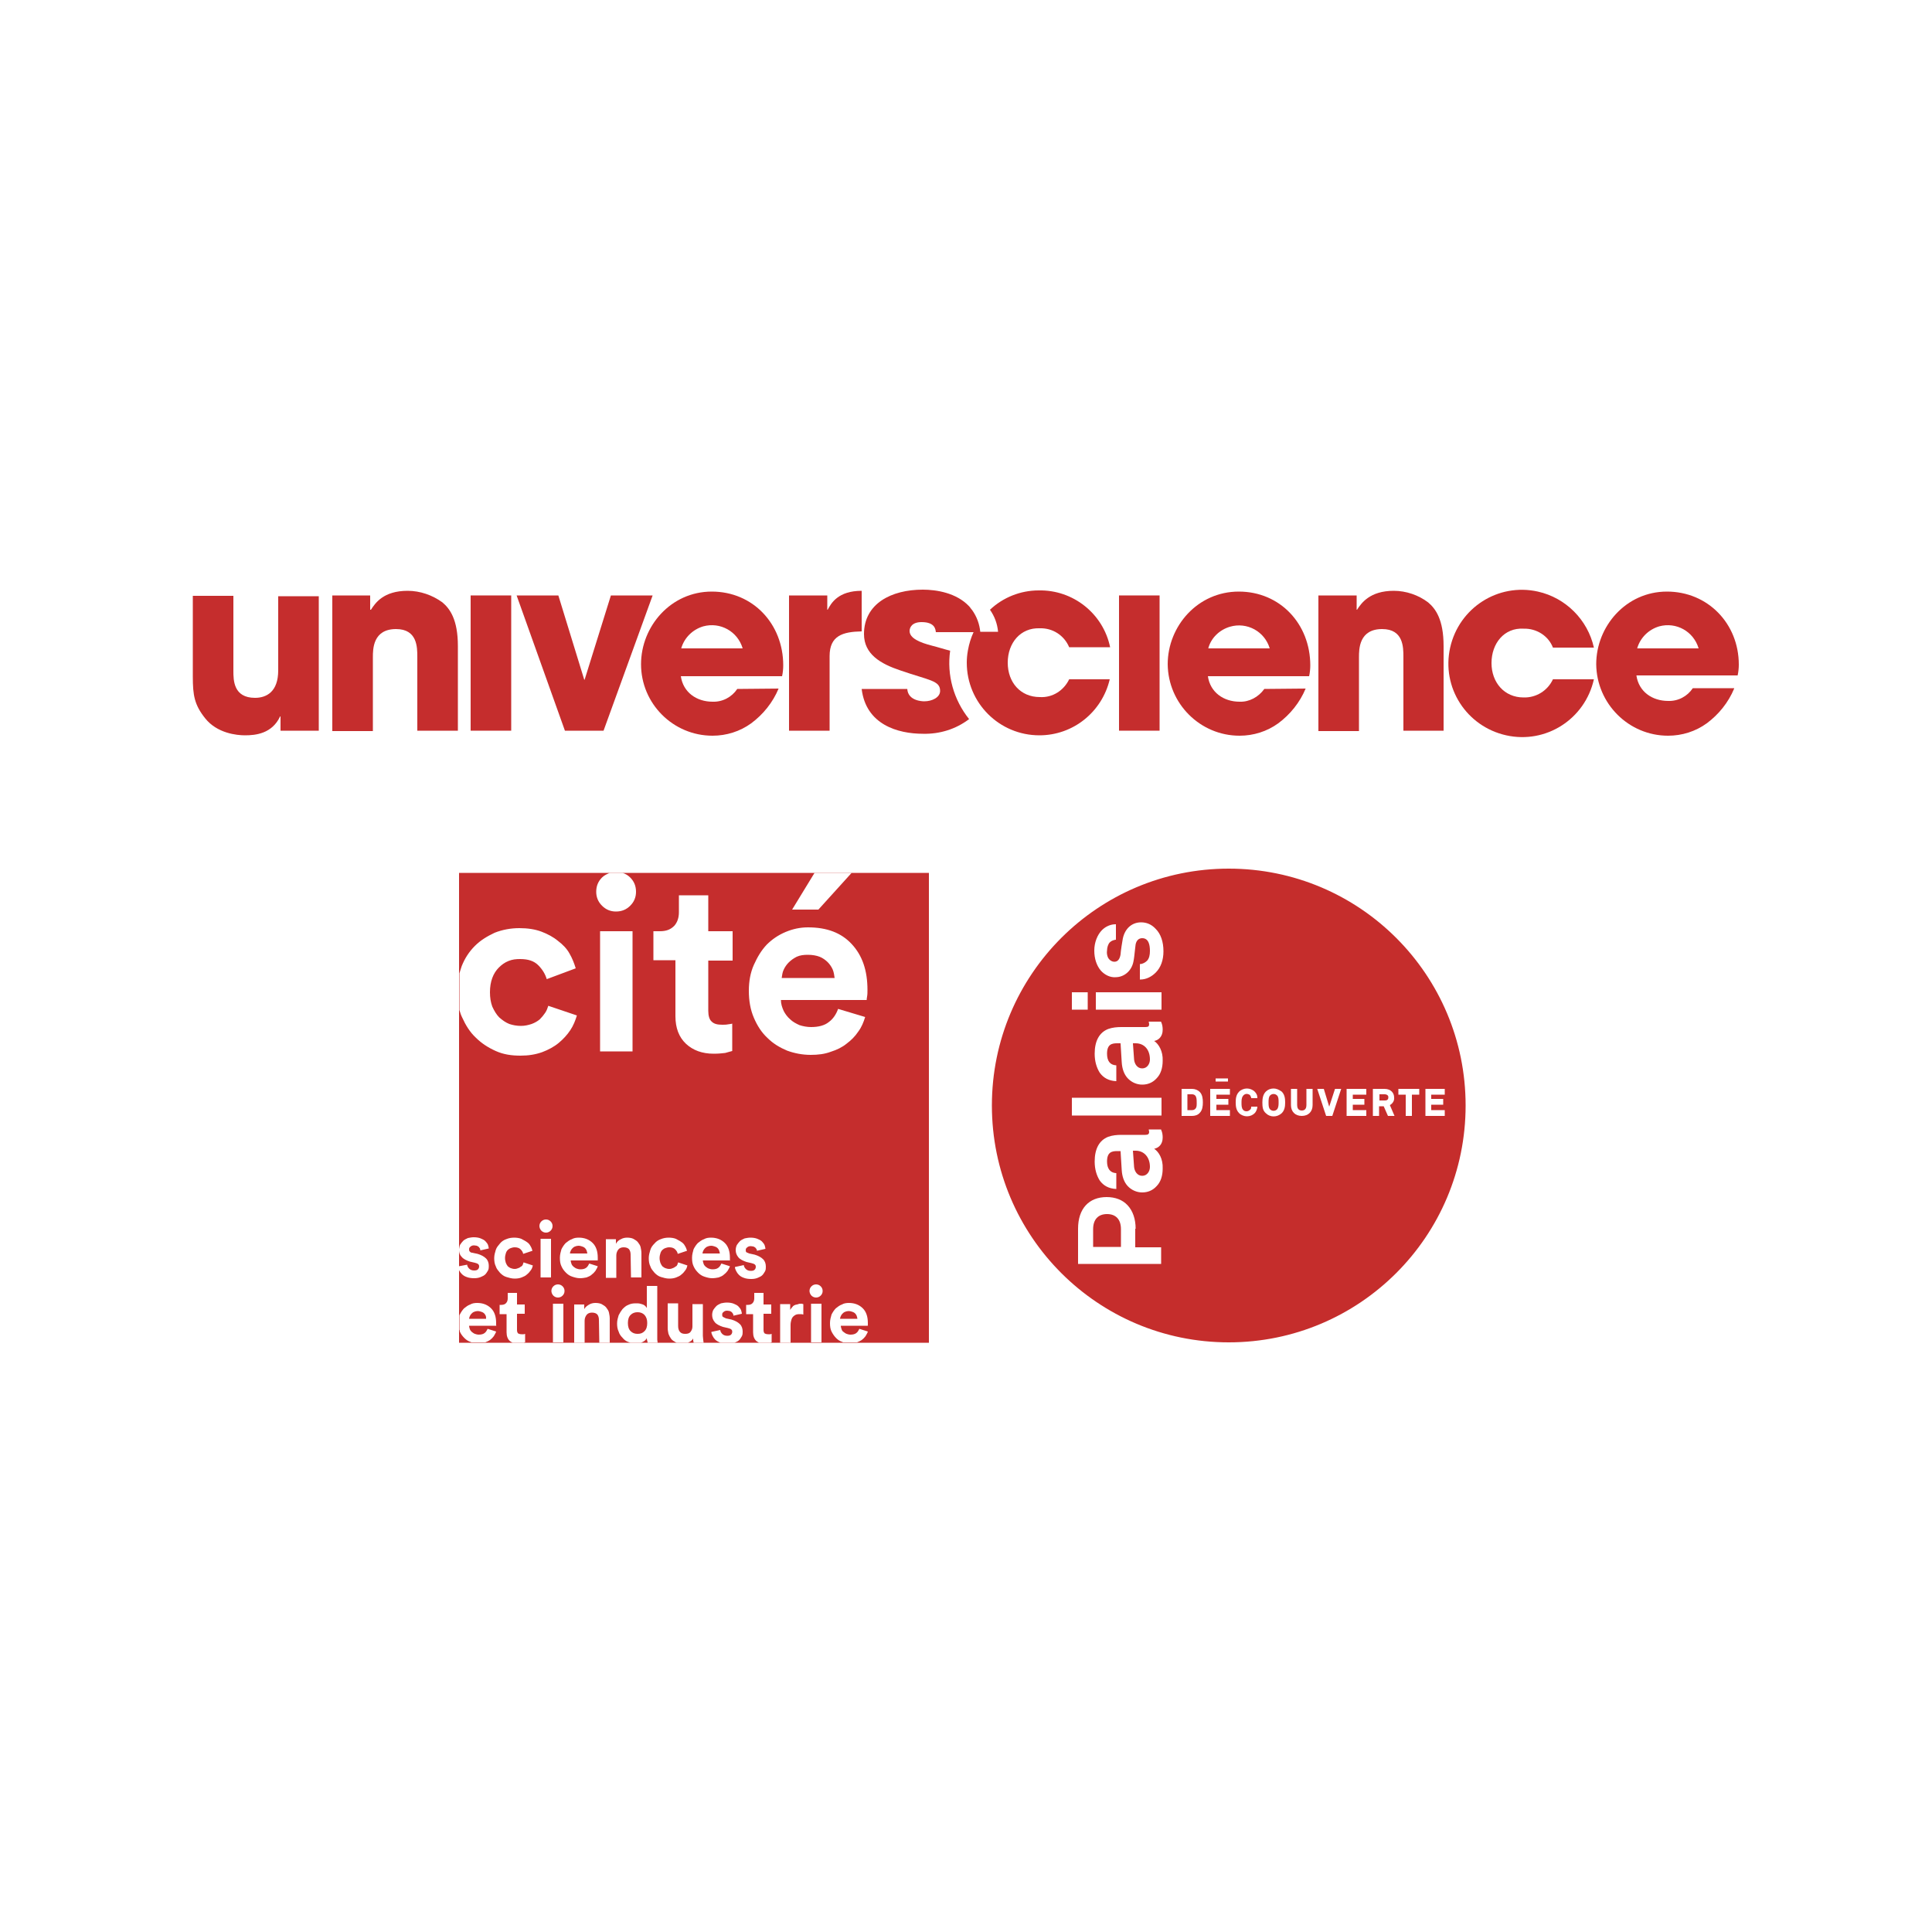 <?xml version="1.0" encoding="utf-8"?>
<!-- Generator: Adobe Illustrator 26.3.1, SVG Export Plug-In . SVG Version: 6.00 Build 0)  -->
<svg version="1.1" xmlns="http://www.w3.org/2000/svg" xmlns:xlink="http://www.w3.org/1999/xlink" x="0px" y="0px"
	 viewBox="0 0 500 500" style="enable-background:new 0 0 500 500;" xml:space="preserve">
<style type="text/css">
	.st0{fill:#FFFFFF;}
	.st1{fill:#C52D2C;stroke:#C52D2C;}
	.st2{fill:#C52D2D;}
	.st3{clip-path:url(#SVGID_00000039120668858877702990000004130299386924502712_);fill:#C52D2D;}
	.st4{clip-path:url(#SVGID_00000160880888486997801440000007527005157991667088_);fill:#FFFFFF;}
</style>
<g id="Calque_2">
	<rect class="st0" width="500" height="500"/>
</g>
<g id="Calque_1">
	<path class="st1" d="M378.8,286.1c0,33.6-27.2,60.8-60.8,60.8s-60.8-27.2-60.8-60.8s27.2-60.8,60.8-60.8S378.8,252.5,378.8,286.1z"
		/>
	<rect x="277.4" y="256.8" class="st0" width="4.1" height="4.5"/>
	<rect x="283.6" y="256.8" class="st0" width="17" height="4.5"/>
	<path class="st0" d="M293.9,318c0-2.5-0.7-4.6-2.1-6.1c-1.3-1.4-3.2-2.1-5.4-2.1c-4.6,0-7.4,3-7.4,8.2v9.1h21.5v-4.3h-6.7V318z
		 M282.9,322.7v-4.6c0-2.5,1.3-3.9,3.6-3.9s3.6,1.4,3.6,3.9v4.6H282.9z"/>
	<path class="st0" d="M298.7,297.3c1.1-0.2,2.2-1.1,2.2-2.9c0-0.7-0.1-1.4-0.4-2l0-0.1h-3.2l0,0.1c0,0.2,0.1,0.3,0.1,0.5
		c0,0.6-0.3,0.8-1,0.8h-6.2c-1.1,0-2.3,0.1-3.4,0.5c-2.3,0.9-3.5,3.1-3.5,6.4c0,2,0.5,3.6,1.3,4.9c1,1.4,2.4,2.1,4.2,2.2h0.1v-4.1
		h-0.1c-1.5-0.1-2.3-1.2-2.3-3c0-2.4,1.2-2.7,2.6-2.7h0.9l0.3,4.9c0.1,1.7,0.6,3.1,1.5,4.1c1,1.1,2.4,1.7,3.8,1.7
		c1.4,0,2.7-0.5,3.7-1.6c1.1-1.1,1.6-2.7,1.6-4.6C301,299.9,299.9,298.1,298.7,297.3z M297.6,302c0,1.1-0.7,2.3-2,2.3
		c-1.3,0-2-1.2-2.1-2.3l-0.3-4.2h0.7C296.1,297.8,297.6,299.5,297.6,302L297.6,302z"/>
	<rect x="277.4" y="284.1" class="st0" width="23.2" height="4.6"/>
	<path class="st0" d="M298.7,269.4c1.1-0.2,2.2-1.1,2.2-2.9c0-0.7-0.1-1.4-0.4-2l0-0.1h-3.2l0,0.1c0,0.2,0.1,0.3,0.1,0.5
		c0,0.6-0.2,0.8-1,0.8h-6.2c-1.1,0-2.3,0.1-3.4,0.5c-2.3,0.9-3.5,3.1-3.5,6.4c0,2,0.5,3.6,1.3,4.9c1,1.4,2.4,2.1,4.2,2.2h0.1v-4.1
		h-0.1c-1.5-0.1-2.3-1.1-2.3-3c0-2.4,1.2-2.7,2.6-2.7h0.9l0.3,4.9c0.1,1.7,0.6,3.1,1.5,4.1c1,1.1,2.4,1.7,3.8,1.7
		c1.4,0,2.7-0.5,3.7-1.6c1.1-1.1,1.6-2.7,1.6-4.6C301,272.1,299.9,270.2,298.7,269.4z M297.6,274.2c0,1.1-0.7,2.3-2,2.3
		c-1.3,0-2-1.2-2.1-2.3l-0.3-4.2h0.7C296.1,270,297.6,271.6,297.6,274.2L297.6,274.2z"/>
	<path class="st0" d="M295.3,238.7c-2.5,0-4.4,1.8-4.8,4.7c-0.2,1.2-0.3,1.8-0.4,2.6c0,0.3-0.1,0.6-0.1,1c-0.2,1.2-0.7,1.9-1.6,1.9
		c-0.7,0-1.4-0.5-1.7-1.2c-0.2-0.5-0.3-1.1-0.2-1.7c0-0.8,0.3-1.7,0.7-2.1c0.4-0.4,0.9-0.6,1.5-0.7h0.1v-4h-0.1
		c-1.2,0-2.5,0.5-3.5,1.5c-1.2,1.2-2,3.2-2,5.3c0,2.1,0.6,3.9,1.7,5.2c1,1.1,2.4,1.8,3.8,1.7c2.2,0,4.1-1.6,4.6-3.9
		c0.2-0.9,0.3-2,0.4-2.9c0.1-0.6,0.1-1.2,0.2-1.7c0.2-1,0.8-1.6,1.7-1.6c1.7,0,2,1.8,2,3.3c0,1.1-0.2,1.9-0.7,2.5
		c-0.5,0.5-1.2,0.9-1.9,0.9H295v4h0.1c1.5,0,2.9-0.7,4-1.8c1.3-1.3,2-3.2,2-5.5c0-2.5-0.7-4.5-2-5.8
		C298,239.2,296.7,238.7,295.3,238.7z"/>
	<path class="st0" d="M308.5,281.8h-2.7v7h2.7c0.7,0,1.5-0.2,2-0.8c0.7-0.7,0.8-1.8,0.8-2.7s-0.1-2-0.8-2.7
		C310,282.1,309.3,281.8,308.5,281.8z M309.3,287c-0.2,0.2-0.5,0.3-0.8,0.3h-1.2v-4.1h1.2c0.3,0,0.6,0.1,0.8,0.3
		c0.4,0.4,0.4,1.2,0.4,1.7S309.8,286.6,309.3,287L309.3,287z"/>
	<polygon class="st0" points="313.2,288.8 318.3,288.8 318.3,287.3 314.8,287.3 314.8,285.9 317.9,285.9 317.9,284.4 314.8,284.4 
		314.8,283.3 318.3,283.3 318.3,281.8 313.2,281.8 	"/>
	<path class="st0" d="M322.6,283.1c0.3,0,0.6,0.1,0.9,0.3c0.1,0.2,0.2,0.4,0.3,0.6l0,0.2h1.6l0-0.2c0-0.6-0.3-1.1-0.7-1.5
		c-0.5-0.5-1.3-0.8-2-0.8c-0.7,0-1.5,0.3-2,0.8c-0.8,0.8-0.9,1.8-0.9,2.8c0,1,0.1,2,0.9,2.8c0.5,0.5,1.3,0.8,2,0.8
		c0.8,0,1.5-0.3,2-0.8c0.4-0.4,0.6-1,0.7-1.5l0-0.2h-1.6l0,0.2c0,0.2-0.1,0.5-0.3,0.6c-0.2,0.2-0.5,0.4-0.9,0.4
		c-0.3,0-0.7-0.1-0.9-0.4c-0.4-0.4-0.4-1.2-0.4-1.8c0-0.6,0-1.3,0.4-1.8C321.9,283.3,322.3,283.1,322.6,283.1z"/>
	<path class="st0" d="M329.6,281.7c-0.8,0-1.5,0.3-2,0.8c-0.7,0.7-0.9,1.7-0.9,2.8c0,1.2,0.1,2.1,0.9,2.8c1.1,1.1,2.9,1.1,4.1,0
		c0.7-0.7,0.9-1.6,0.9-2.8s-0.2-2.1-0.9-2.8C331,282,330.3,281.7,329.6,281.7z M330.5,287.1c-0.5,0.5-1.3,0.5-1.8,0c0,0,0,0,0,0
		c-0.4-0.4-0.4-1.1-0.4-1.8c0-0.6,0-1.4,0.4-1.8c0.5-0.5,1.3-0.5,1.8,0c0,0,0,0,0,0c0.4,0.4,0.4,1.1,0.4,1.8
		C330.9,285.9,330.9,286.6,330.5,287.1z"/>
	<path class="st0" d="M338.1,286c0,0.6-0.2,1.4-1.2,1.4c-1,0-1.2-0.8-1.2-1.4v-4.2h-1.6v4.2c0,1.7,1.1,2.8,2.8,2.8
		c1.7,0,2.8-1.1,2.8-2.8v-4.2h-1.6V286z"/>
	<polygon class="st0" points="344,286.4 342.6,281.8 340.9,281.8 343.2,288.8 344.8,288.8 347.1,281.8 345.5,281.8 	"/>
	<polygon class="st0" points="348.5,288.8 353.6,288.8 353.6,287.3 350.1,287.3 350.1,285.9 353.1,285.9 353.1,284.4 350.1,284.4 
		350.1,283.3 353.6,283.3 353.6,281.8 348.5,281.8 	"/>
	<path class="st0" d="M360.8,284c0-1.1-0.8-2.2-2.5-2.2h-3v7h1.6v-2.5h1.2l1.1,2.5h1.7l-1.2-2.8C360.4,285.6,360.9,284.9,360.8,284z
		 M357,283.2h1.4c0.5,0,0.9,0.3,0.9,0.7c0,0,0,0.1,0,0.1c0,0.7-0.5,0.8-0.9,0.8H357V283.2z"/>
	<polygon class="st0" points="361.9,283.3 363.8,283.3 363.8,288.8 365.4,288.8 365.4,283.3 367.3,283.3 367.3,281.8 361.9,281.8 	
		"/>
	<polygon class="st0" points="373.9,283.3 373.9,281.8 368.9,281.8 368.9,288.8 373.9,288.8 373.9,287.3 370.4,287.3 370.4,285.9 
		373.5,285.9 373.5,284.4 370.4,284.4 370.4,283.3 	"/>
	<rect x="314.6" y="279.1" class="st0" width="3.2" height="0.8"/>
</g>
<g id="Calque_4">
	<g id="Calque_2_00000163072265940663031290000003498235325153172926_">
		<g id="Calque_1-2">
			<path class="st2" d="M82.5,189.1h-9.9v-3.7h-0.1c-2.1,4.5-6.4,4.9-9.1,4.9c-2.1,0-7.2-0.5-10.3-4.4c-2.8-3.5-3.2-6-3.2-10.8
				v-20.9h10.5v19.4c0,2.4,0,7,5.6,7c3,0,6-1.6,6-7.1v-19.2h10.5V189.1z"/>
			<path class="st2" d="M86,154.1h9.8v3.7H96c1.1-1.7,3.2-4.9,9.5-4.9c3.2,0,6.4,1.1,9,3c1.9,1.6,4,4.4,4,11.3v21.9H108V170
				c0-2.5,0-7.2-5.5-7.2c-6,0-6,5.2-6,7.3v19.1H86V154.1z"/>
			<path class="st2" d="M132.3,189.1h-10.5v-35h10.5L132.3,189.1z"/>
			<path class="st2" d="M156.2,189.1h-10l-12.5-35h10.8l6.7,21.8h0.1l6.8-21.8h10.8L156.2,189.1z"/>
			<path class="st2" d="M201.5,178.2c-1.5,3.6-4,6.7-7.1,9c-2.9,2.1-6.4,3.2-10,3.2c-10.2,0-18.5-8.3-18.5-18.5
				c0-9.8,7.7-18.8,18.3-18.8c10.7,0,18.5,8.4,18.5,19.1c0,0.9-0.1,1.9-0.3,2.8h-26.2c0.6,4.2,4.1,6.6,8.2,6.6
				c2.6,0.1,5-1.2,6.4-3.3L201.5,178.2z M192.2,167.8c-1.3-4.4-5.8-6.9-10.2-5.7c-2.7,0.8-4.9,2.9-5.7,5.7H192.2z"/>
			<path class="st2" d="M204.3,154.1h9.8v3.7h0.1c0.9-1.7,2.7-4.9,8.8-4.9v10.5c-4.9,0.1-8.3,1.1-8.3,6.4v19.3h-10.5V154.1z"/>
			<path class="st2" d="M300.1,189.1h-10.5v-35h10.5V189.1z"/>
			<path class="st2" d="M337.9,178.2c-1.5,3.6-4,6.7-7.1,9c-2.9,2.1-6.4,3.2-10,3.2c-10.2,0-18.5-8.3-18.6-18.5
				c0-9.8,7.7-18.8,18.4-18.8s18.5,8.4,18.5,19.1c0,0.9-0.1,1.9-0.3,2.8h-26.2c0.6,4.2,4.1,6.6,8.2,6.6c2.5,0.1,4.9-1.2,6.4-3.3
				L337.9,178.2z M328.6,167.8c-1.3-4.4-5.9-6.9-10.3-5.6c-2.7,0.8-4.9,2.9-5.6,5.6H328.6z"/>
			<path class="st2" d="M341.3,154.1h9.8v3.7h0.1c1.1-1.7,3.3-4.9,9.5-4.9c3.2,0,6.4,1.1,8.9,3c1.9,1.6,4,4.4,4,11.3v21.9h-10.4V170
				c0-2.5,0-7.2-5.5-7.2c-6,0-6,5.2-6,7.3v19.1h-10.5V154.1z"/>
			<path class="st2" d="M412.5,175.8c-2.3,10.3-12.4,16.8-22.7,14.5s-16.8-12.4-14.5-22.7c2.3-10.3,12.4-16.8,22.7-14.5
				c7.2,1.6,12.9,7.3,14.5,14.5h-10.6c-1.2-3.1-4.3-5-7.6-4.9c-5-0.3-8.3,3.8-8.3,8.9c0,5,3.3,8.9,8.3,8.9c3.2,0.1,6.2-1.7,7.6-4.7
				L412.5,175.8z"/>
			<path class="st2" d="M448.8,178.2c-1.5,3.6-4,6.7-7.1,9c-2.9,2.1-6.4,3.2-10,3.2c-10.2,0-18.5-8.3-18.6-18.5
				c0-9.8,7.7-18.8,18.3-18.8S450,161.4,450,172c0,0.9-0.1,1.9-0.3,2.8h-26.2c0.6,4.2,4.1,6.6,8.2,6.6c2.6,0.1,5-1.2,6.4-3.3H448.8z
				 M439.6,167.8c-1.3-4.4-5.8-6.9-10.2-5.7c-2.7,0.8-4.9,2.9-5.7,5.7H439.6z"/>
			<path class="st2" d="M276.7,175.8c-1.4,2.9-4.3,4.8-7.6,4.6c-5,0-8.3-3.8-8.3-8.9s3.3-9.1,8.3-8.9c3.3-0.1,6.3,1.8,7.6,4.9h10.6
				c-1.8-8.7-9.6-14.9-18.5-14.7c-4.7,0-9.2,1.8-12.6,5c1.2,1.7,1.9,3.6,2.1,5.7H252c-0.7,1.5-1.2,3.1-1.5,4.8
				c-0.2,1.1-0.3,2.1-0.3,3.2c0,10.4,8.4,18.8,18.8,18.8c8.7,0,16.2-6,18.2-14.5L276.7,175.8z"/>
			<path class="st2" d="M245.9,168.4c-1.6-0.4-3.1-0.9-4.7-1.3c-3.1-0.8-5.8-1.9-5.8-3.8c0-0.9,0.6-2.3,3.1-2.3
				c3.5,0,3.6,1.9,3.7,2.6h11.5c-0.2-2.1-0.9-4-2.1-5.7c-0.3-0.3-0.5-0.7-0.8-1c-3.3-3.5-8.5-4.3-12-4.3c-8.1,0-15.2,3.6-15.2,11.5
				c0,5.2,4.3,7.7,9.4,9.4c7.5,2.6,10.3,2.6,10.3,5.3c0,1.7-2.1,2.7-4.1,2.7c-0.5,0-4.2-0.1-4.4-3.2H223c1.1,9.2,9.3,11.6,15.9,11.6
				c4.3,0.1,8.5-1.2,11.9-3.8C246.8,181.1,245,174.7,245.9,168.4L245.9,168.4z"/>
		</g>
	</g>
</g>
<g id="Calque_3">
	<g>
		<g>
			<g>
				<defs>
					<rect id="SVGID_1_" x="118.8" y="225.9" width="121.6" height="121.6"/>
				</defs>
				<clipPath id="SVGID_00000031199356117083099640000014138598089120768936_">
					<use xlink:href="#SVGID_1_"  style="overflow:visible;"/>
				</clipPath>
				<polygon style="clip-path:url(#SVGID_00000031199356117083099640000014138598089120768936_);fill:#C52D2D;" points="
					118.8,225.9 118.8,347.5 240.4,347.5 240.4,225.9 				"/>
			</g>
			<g>
				<defs>
					<rect id="SVGID_00000048463896764574597070000009358991060798677154_" x="118.8" y="225.9" width="121.6" height="121.6"/>
				</defs>
				<clipPath id="SVGID_00000017489116391537817120000002944185040671381895_">
					<use xlink:href="#SVGID_00000048463896764574597070000009358991060798677154_"  style="overflow:visible;"/>
				</clipPath>
				<path style="clip-path:url(#SVGID_00000017489116391537817120000002944185040671381895_);fill:#FFFFFF;" d="M224.6,342.9
					c0-0.2,0-0.4,0-0.5c0-1.6-0.4-2.9-1.3-3.8c-0.9-0.9-2.1-1.4-3.6-1.4c-0.7,0-1.3,0.1-1.8,0.4c-0.6,0.2-1.1,0.6-1.6,1
					c-0.4,0.4-0.8,1-1.1,1.6c-0.2,0.7-0.4,1.4-0.4,2.2c0,0.9,0.1,1.6,0.4,2.2s0.7,1.2,1.2,1.7s1,0.8,1.6,1c0.1,0,0.1,0.1,0.2,0.1
					h3.6c0.5-0.2,0.9-0.4,1.2-0.6c0.4-0.3,0.7-0.6,1-1c0.2-0.4,0.5-0.8,0.6-1.2l-2.2-0.7c-0.2,0.4-0.4,0.8-0.8,1.1s-0.9,0.4-1.5,0.4
					c-0.4,0-0.7-0.1-1-0.2c-0.3-0.1-0.5-0.3-0.8-0.5s-0.4-0.4-0.5-0.7c-0.1-0.3-0.2-0.6-0.2-0.9h7.1
					C224.5,343.2,224.6,343,224.6,342.9L224.6,342.9z M221.9,341.3h-4.5c0-0.2,0.1-0.5,0.2-0.7c0.1-0.2,0.2-0.4,0.4-0.6
					c0.2-0.2,0.4-0.4,0.7-0.5c0.2-0.1,0.6-0.2,0.9-0.2c0.4,0,0.7,0.1,1,0.2c0.3,0.1,0.5,0.2,0.7,0.4c0.2,0.2,0.3,0.4,0.4,0.6
					C221.8,340.9,221.9,341.1,221.9,341.3L221.9,341.3z M212.4,335.3c0.3-0.3,0.5-0.7,0.5-1.2c0-0.5-0.2-0.9-0.5-1.2
					c-0.3-0.3-0.7-0.5-1.2-0.5s-0.9,0.2-1.2,0.5c-0.3,0.3-0.5,0.7-0.5,1.2c0,0.4,0.2,0.9,0.5,1.2c0.3,0.3,0.7,0.5,1.2,0.5
					C211.7,335.8,212.1,335.6,212.4,335.3L212.4,335.3z M207.1,340.1c0.2,0,0.5,0,0.8,0.1v-2.7c-0.1,0-0.2,0-0.3-0.1
					c-0.1,0-0.2,0-0.3,0c-0.2,0-0.5,0-0.7,0.1c-0.2,0.1-0.5,0.1-0.8,0.2c-0.2,0.1-0.5,0.2-0.7,0.5c-0.2,0.2-0.4,0.5-0.6,0.8v-1.5
					h-2.6v10h2.7v-4.6c0-0.5,0.1-1,0.2-1.3c0.1-0.4,0.3-0.7,0.5-0.9c0.2-0.2,0.5-0.4,0.8-0.5S206.8,340.1,207.1,340.1L207.1,340.1z
					 M209.9,337.4v10h2.7v-10H209.9L209.9,337.4z M199.4,347.5c0.1-0.1,0.2-0.1,0.3-0.1v-2.2c-0.1,0-0.2,0.1-0.4,0.1
					c-0.2,0-0.3,0-0.5,0c-0.4,0-0.7-0.1-0.9-0.2c-0.2-0.2-0.3-0.5-0.3-0.9v-4.2h2v-2.4h-2v-3h-2.4v1.4c0,0.4-0.1,0.9-0.4,1.2
					c-0.2,0.3-0.7,0.5-1.2,0.5h-0.5v2.4h1.8v4.7c0,1,0.3,1.8,0.9,2.3c0.4,0.3,0.8,0.5,1.3,0.7L199.4,347.5L199.4,347.5z
					 M187.1,340.8c-0.2-0.1-0.2-0.4-0.2-0.6c0-0.3,0.1-0.5,0.4-0.7c0.2-0.2,0.5-0.3,0.9-0.3c0.3,0,0.5,0.1,0.7,0.1
					c0.2,0.1,0.4,0.2,0.5,0.3c0.1,0.1,0.2,0.3,0.3,0.4c0.1,0.2,0.1,0.3,0.1,0.5l2.2-0.5c0-0.2-0.1-0.5-0.2-0.9
					c-0.1-0.3-0.4-0.7-0.7-1c-0.3-0.3-0.7-0.5-1.2-0.7c-0.5-0.2-1.1-0.3-1.8-0.3c-0.5,0-1,0.1-1.5,0.2c-0.4,0.2-0.9,0.4-1.2,0.7
					c-0.3,0.3-0.6,0.7-0.8,1c-0.2,0.4-0.3,0.9-0.3,1.3c0,0.7,0.2,1.3,0.7,1.9c0.4,0.5,1.2,0.9,2.1,1.2l1.3,0.3
					c0.4,0.1,0.7,0.2,0.9,0.4c0.2,0.2,0.2,0.4,0.2,0.6s-0.1,0.5-0.3,0.7c-0.2,0.2-0.5,0.3-1,0.3c-0.6,0-1-0.2-1.3-0.5
					c-0.3-0.3-0.5-0.7-0.5-1l-2.3,0.5c0,0.3,0.1,0.6,0.3,1c0.2,0.4,0.4,0.7,0.7,1c0.3,0.3,0.7,0.5,1.3,0.8h0.1h3.6
					c0.5-0.2,0.9-0.4,1.2-0.7c0.3-0.3,0.5-0.7,0.7-1c0.2-0.4,0.2-0.8,0.2-1.2c0-0.7-0.2-1.4-0.7-1.9c-0.5-0.5-1.2-0.9-2.2-1.2
					l-1.4-0.3C187.4,341,187.3,340.9,187.1,340.8L187.1,340.8z M179.5,347.5h2.6c0-0.2-0.1-0.4-0.1-0.7c0-0.3-0.1-0.7-0.1-1.1v-8.2
					h-2.7v5.8c0,0.6-0.2,1-0.5,1.4c-0.3,0.4-0.8,0.5-1.4,0.5c-0.7,0-1.1-0.2-1.4-0.6c-0.3-0.4-0.4-0.9-0.4-1.5v-5.8h-2.7v6.4
					c0,0.5,0.1,1,0.2,1.5c0.2,0.5,0.4,0.9,0.7,1.3c0.3,0.4,0.7,0.6,1.2,0.9c0.1,0,0.1,0.1,0.2,0.1h2.9c0.1,0,0.1,0,0.2-0.1
					c0.5-0.2,0.9-0.5,1.2-1c0,0.2,0,0.4,0,0.6C179.5,347.2,179.5,347.4,179.5,347.5L179.5,347.5z M167.6,347.5h2.6
					c0-0.2-0.1-0.5-0.1-0.8s0-0.7,0-1v-12.9h-2.7v5.7c-0.1-0.1-0.2-0.3-0.3-0.4s-0.3-0.3-0.5-0.4c-0.2-0.1-0.5-0.2-0.9-0.3
					c-0.3-0.1-0.7-0.1-1.2-0.1c-0.7,0-1.3,0.1-1.9,0.4c-0.6,0.2-1.1,0.7-1.5,1.1c-0.4,0.5-0.7,1-1,1.6c-0.2,0.7-0.4,1.3-0.4,2.1
					c0,0.8,0.1,1.5,0.4,2.1c0.2,0.7,0.6,1.2,1,1.6c0.4,0.5,0.9,0.9,1.5,1.1c0.2,0.1,0.3,0.1,0.5,0.2h2.8c0.1-0.1,0.3-0.1,0.4-0.2
					c0.5-0.2,0.9-0.6,1.1-1c0,0.2,0,0.4,0.1,0.7C167.6,347.2,167.6,347.4,167.6,347.5L167.6,347.5z M167.5,342.4
					c0,0.9-0.2,1.6-0.7,2.1c-0.5,0.5-1,0.7-1.8,0.7c-0.7,0-1.3-0.2-1.8-0.7c-0.5-0.5-0.7-1.2-0.7-2.1s0.2-1.6,0.7-2.1
					c0.5-0.5,1.1-0.7,1.8-0.7s1.3,0.2,1.8,0.7C167.3,340.9,167.5,341.5,167.5,342.4L167.5,342.4z M155.1,347.5h2.7v-6.3
					c0-0.5-0.1-1-0.2-1.5c-0.1-0.5-0.4-0.9-0.7-1.3c-0.3-0.4-0.7-0.6-1.2-0.9c-0.4-0.2-1-0.3-1.6-0.3c-0.5,0-1.1,0.1-1.6,0.4
					s-1,0.6-1.3,1.2v-1.2h-2.6v10h2.7v-5.8c0-0.6,0.2-1.1,0.5-1.5c0.3-0.4,0.8-0.6,1.4-0.6c0.7,0,1.1,0.2,1.4,0.5
					c0.3,0.4,0.4,0.9,0.4,1.4L155.1,347.5L155.1,347.5z M145.6,335.3c0.3-0.3,0.5-0.7,0.5-1.2c0-0.5-0.2-0.9-0.5-1.2
					c-0.3-0.3-0.7-0.5-1.2-0.5s-0.9,0.2-1.2,0.5c-0.3,0.3-0.5,0.7-0.5,1.2c0,0.4,0.2,0.9,0.5,1.2c0.3,0.3,0.7,0.5,1.2,0.5
					C144.9,335.8,145.3,335.6,145.6,335.3L145.6,335.3z M143.1,337.4v10h2.7v-10H143.1L143.1,337.4z M135.6,347.5
					c0.1-0.1,0.2-0.1,0.3-0.1v-2.2c-0.1,0-0.2,0.1-0.4,0.1c-0.2,0-0.3,0-0.5,0c-0.4,0-0.7-0.1-0.9-0.2c-0.2-0.2-0.3-0.5-0.3-0.9
					v-4.2h2v-2.4h-2v-3h-2.4v1.4c0,0.4-0.1,0.9-0.4,1.2c-0.2,0.3-0.7,0.5-1.2,0.5h-0.5v2.4h1.8v4.7c0,1,0.3,1.8,0.9,2.3
					c0.4,0.3,0.8,0.5,1.3,0.7L135.6,347.5L135.6,347.5z M128.4,342.9c0-0.2,0-0.4,0-0.5c0-1.6-0.4-2.9-1.3-3.8
					c-0.9-0.9-2.1-1.4-3.6-1.4c-0.7,0-1.3,0.1-1.8,0.4c-0.6,0.2-1.1,0.6-1.6,1c-0.4,0.4-0.8,1-1.1,1.6c-0.1,0.1-0.1,0.3-0.1,0.4v3.5
					c0.1,0.2,0.1,0.4,0.1,0.5c0.3,0.7,0.7,1.2,1.2,1.7s1,0.8,1.6,1c0.1,0,0.1,0.1,0.2,0.1h3.6c0.5-0.2,0.9-0.4,1.2-0.6
					c0.4-0.3,0.7-0.6,1-1c0.2-0.4,0.5-0.8,0.6-1.2l-2.2-0.7c-0.2,0.4-0.4,0.8-0.8,1.1c-0.4,0.3-0.9,0.4-1.5,0.4
					c-0.4,0-0.7-0.1-1-0.2c-0.3-0.1-0.5-0.3-0.8-0.5c-0.2-0.2-0.4-0.4-0.5-0.7c-0.1-0.3-0.2-0.6-0.2-0.9h7.2
					C128.4,343.2,128.4,343,128.4,342.9L128.4,342.9z M125.8,341.3h-4.4c0-0.2,0.1-0.5,0.2-0.7c0.1-0.2,0.2-0.4,0.4-0.6
					c0.2-0.2,0.4-0.4,0.7-0.5c0.2-0.1,0.6-0.2,0.9-0.2c0.4,0,0.7,0.1,1,0.2c0.3,0.1,0.5,0.2,0.7,0.4c0.2,0.2,0.3,0.4,0.4,0.6
					S125.8,341.1,125.8,341.3L125.8,341.3z"/>
			</g>
		</g>
		<path class="st0" d="M195.9,323.7l2.2-0.5c0-0.2-0.1-0.5-0.2-0.9c-0.1-0.3-0.4-0.7-0.7-1c-0.3-0.3-0.7-0.5-1.2-0.7
			c-0.5-0.2-1.1-0.3-1.8-0.3c-0.5,0-1,0.1-1.5,0.2c-0.4,0.2-0.9,0.4-1.2,0.7c-0.3,0.3-0.6,0.7-0.8,1c-0.2,0.4-0.3,0.9-0.3,1.3
			c0,0.7,0.2,1.3,0.7,1.9c0.4,0.5,1.2,0.9,2.1,1.2l1.3,0.3c0.4,0.1,0.7,0.2,0.9,0.4c0.2,0.2,0.2,0.4,0.2,0.6c0,0.2-0.1,0.5-0.3,0.7
			c-0.2,0.2-0.5,0.3-1,0.3c-0.6,0-1-0.2-1.3-0.5c-0.3-0.3-0.5-0.7-0.5-1l-2.3,0.5c0,0.3,0.1,0.6,0.3,1c0.2,0.4,0.4,0.7,0.7,1
			c0.3,0.3,0.7,0.6,1.3,0.8c0.5,0.2,1.2,0.3,1.9,0.3c0.7,0,1.2-0.1,1.7-0.3c0.5-0.2,0.9-0.4,1.2-0.7c0.3-0.3,0.5-0.7,0.7-1
			c0.2-0.4,0.2-0.8,0.2-1.2c0-0.7-0.2-1.4-0.7-1.9c-0.5-0.5-1.2-0.9-2.2-1.2l-1.4-0.3c-0.2-0.1-0.5-0.2-0.7-0.3
			c-0.2-0.1-0.2-0.4-0.2-0.6c0-0.3,0.1-0.5,0.4-0.7c0.2-0.2,0.5-0.3,0.9-0.3c0.3,0,0.5,0.1,0.7,0.1c0.2,0.1,0.4,0.2,0.5,0.3
			c0.1,0.1,0.2,0.3,0.3,0.4C195.8,323.3,195.9,323.5,195.9,323.7L195.9,323.7z M188.9,326c0-0.2,0-0.4,0-0.5c0-1.6-0.4-2.9-1.3-3.8
			c-0.9-0.9-2.1-1.4-3.6-1.4c-0.7,0-1.3,0.1-1.8,0.4c-0.6,0.2-1.1,0.6-1.6,1c-0.4,0.4-0.8,1-1.1,1.6c-0.2,0.7-0.4,1.4-0.4,2.2
			c0,0.9,0.1,1.6,0.4,2.2c0.3,0.7,0.7,1.2,1.2,1.7s1,0.8,1.6,1s1.3,0.4,2,0.4c0.6,0,1.2-0.1,1.7-0.2c0.5-0.2,1-0.4,1.3-0.7
			c0.4-0.3,0.7-0.6,1-1c0.2-0.4,0.5-0.8,0.6-1.2l-2.2-0.7c-0.2,0.4-0.4,0.8-0.8,1.1c-0.4,0.3-0.9,0.4-1.5,0.4c-0.4,0-0.7-0.1-1-0.2
			c-0.3-0.1-0.5-0.3-0.8-0.5c-0.2-0.2-0.4-0.4-0.5-0.7s-0.2-0.6-0.2-0.9h7.2C188.9,326.3,188.9,326.2,188.9,326L188.9,326z
			 M186.3,324.4h-4.5c0-0.2,0.1-0.5,0.2-0.7c0.1-0.2,0.2-0.4,0.4-0.6c0.2-0.2,0.4-0.4,0.7-0.5c0.2-0.1,0.6-0.2,0.9-0.2
			c0.4,0,0.7,0.1,1,0.2c0.3,0.1,0.5,0.2,0.7,0.4c0.2,0.2,0.3,0.4,0.4,0.6C186.2,324,186.3,324.2,186.3,324.4L186.3,324.4z
			 M170.9,326.8c-0.1-0.4-0.2-0.7-0.2-1.2s0.1-0.9,0.2-1.2c0.1-0.4,0.3-0.7,0.5-0.9c0.2-0.2,0.5-0.4,0.8-0.5c0.3-0.1,0.6-0.2,1-0.2
			c0.7,0,1.2,0.2,1.5,0.5c0.4,0.4,0.6,0.7,0.7,1.2l2.4-0.8c-0.1-0.4-0.3-0.9-0.5-1.2c-0.2-0.4-0.5-0.8-1-1.1
			c-0.4-0.3-0.9-0.5-1.4-0.8c-0.5-0.2-1.2-0.3-1.8-0.3c-0.7,0-1.4,0.1-2.1,0.4c-0.6,0.2-1.2,0.6-1.6,1.1c-0.5,0.5-0.9,1-1.1,1.7
			s-0.4,1.3-0.4,2.1c0,0.8,0.1,1.5,0.4,2.1c0.2,0.7,0.7,1.2,1.1,1.7c0.5,0.5,1,0.9,1.7,1.1c0.7,0.2,1.3,0.4,2.1,0.4
			c0.7,0,1.3-0.1,1.8-0.3c0.5-0.2,1-0.4,1.4-0.8c0.4-0.3,0.7-0.7,1-1.1s0.4-0.8,0.5-1.2l-2.4-0.8c-0.1,0.2-0.1,0.4-0.2,0.6
			c-0.1,0.2-0.2,0.4-0.5,0.5c-0.2,0.2-0.4,0.3-0.7,0.4c-0.2,0.1-0.5,0.2-0.9,0.2c-0.4,0-0.7-0.1-1-0.2c-0.3-0.1-0.5-0.3-0.8-0.5
			C171.2,327.4,171,327.1,170.9,326.8L170.9,326.8z M163.3,330.6h2.7v-6.3c0-0.5-0.1-1-0.2-1.5c-0.1-0.5-0.4-0.9-0.7-1.3
			c-0.3-0.4-0.7-0.6-1.2-0.9c-0.4-0.2-1-0.3-1.6-0.3c-0.5,0-1.1,0.1-1.6,0.4c-0.5,0.2-1,0.6-1.3,1.2v-1.2h-2.6v10h2.7v-5.8
			c0-0.6,0.2-1.1,0.5-1.5c0.3-0.4,0.8-0.6,1.4-0.6c0.7,0,1.1,0.2,1.4,0.5c0.3,0.4,0.4,0.9,0.4,1.4L163.3,330.6L163.3,330.6z
			 M154.7,326c0-0.2,0-0.4,0-0.5c0-1.6-0.4-2.9-1.3-3.8c-0.9-0.9-2.1-1.4-3.6-1.4c-0.7,0-1.3,0.1-1.8,0.4c-0.6,0.2-1.1,0.6-1.6,1
			c-0.4,0.4-0.8,1-1.1,1.6c-0.2,0.7-0.4,1.4-0.4,2.2c0,0.9,0.1,1.6,0.4,2.2c0.3,0.7,0.7,1.2,1.2,1.7c0.5,0.5,1,0.8,1.6,1
			c0.6,0.2,1.3,0.4,2,0.4c0.6,0,1.2-0.1,1.7-0.2c0.5-0.2,1-0.4,1.3-0.7c0.4-0.3,0.7-0.6,1-1c0.2-0.4,0.5-0.8,0.6-1.2l-2.2-0.7
			c-0.2,0.4-0.4,0.8-0.8,1.1c-0.4,0.3-0.9,0.4-1.5,0.4c-0.4,0-0.7-0.1-1-0.2c-0.3-0.1-0.5-0.3-0.8-0.5c-0.2-0.2-0.4-0.4-0.5-0.7
			s-0.2-0.6-0.2-0.9h7.1C154.6,326.3,154.7,326.2,154.7,326L154.7,326z M152,324.4h-4.5c0-0.2,0.1-0.5,0.2-0.7
			c0.1-0.2,0.2-0.4,0.4-0.6c0.2-0.2,0.4-0.4,0.7-0.5c0.2-0.1,0.6-0.2,0.9-0.2c0.4,0,0.7,0.1,1,0.2c0.3,0.1,0.5,0.2,0.7,0.4
			c0.2,0.2,0.3,0.4,0.4,0.6C151.9,324,152,324.2,152,324.4L152,324.4z M142.5,318.5c0.3-0.3,0.5-0.7,0.5-1.2c0-0.5-0.2-0.9-0.5-1.2
			c-0.3-0.3-0.7-0.5-1.2-0.5c-0.5,0-0.9,0.2-1.2,0.5c-0.3,0.3-0.5,0.7-0.5,1.2c0,0.4,0.2,0.9,0.5,1.2c0.3,0.3,0.7,0.5,1.2,0.5
			C141.8,319,142.2,318.8,142.5,318.5L142.5,318.5z M130.9,326.8c-0.1-0.4-0.2-0.7-0.2-1.2s0.1-0.9,0.2-1.2c0.1-0.4,0.3-0.7,0.5-0.9
			c0.2-0.2,0.5-0.4,0.8-0.5s0.6-0.2,1-0.2c0.7,0,1.2,0.2,1.5,0.5c0.4,0.4,0.6,0.7,0.7,1.2l2.4-0.8c-0.1-0.4-0.3-0.9-0.5-1.2
			c-0.2-0.4-0.5-0.8-1-1.1c-0.4-0.3-0.9-0.5-1.4-0.8c-0.5-0.2-1.2-0.3-1.8-0.3c-0.7,0-1.4,0.1-2.1,0.4c-0.6,0.2-1.2,0.6-1.6,1.1
			s-0.9,1-1.1,1.7s-0.4,1.3-0.4,2.1c0,0.8,0.1,1.5,0.4,2.1c0.2,0.7,0.7,1.2,1.1,1.7c0.5,0.5,1,0.9,1.7,1.1c0.7,0.2,1.3,0.4,2.1,0.4
			c0.7,0,1.3-0.1,1.8-0.3c0.5-0.2,1-0.4,1.4-0.8c0.4-0.3,0.7-0.7,1-1.1s0.4-0.8,0.5-1.2l-2.4-0.8c-0.1,0.2-0.1,0.4-0.2,0.6
			c-0.1,0.2-0.2,0.4-0.5,0.5c-0.2,0.2-0.4,0.3-0.7,0.4s-0.5,0.2-0.9,0.2s-0.7-0.1-1-0.2s-0.5-0.3-0.8-0.5
			C131.2,327.4,131,327.1,130.9,326.8L130.9,326.8z M121.6,323.9c-0.2-0.1-0.2-0.4-0.2-0.6c0-0.3,0.1-0.5,0.4-0.7
			c0.2-0.2,0.5-0.3,0.9-0.3c0.3,0,0.5,0.1,0.7,0.1c0.2,0.1,0.4,0.2,0.5,0.3c0.1,0.1,0.2,0.3,0.3,0.4c0.1,0.2,0.1,0.3,0.1,0.5
			l2.2-0.5c0-0.2-0.1-0.5-0.2-0.9c-0.1-0.3-0.4-0.7-0.7-1c-0.3-0.3-0.7-0.5-1.2-0.7c-0.5-0.2-1.1-0.3-1.8-0.3c-0.5,0-1,0.1-1.5,0.2
			c-0.4,0.2-0.9,0.4-1.2,0.7c-0.3,0.3-0.6,0.7-0.8,1s-0.2,0.8-0.3,1.2v0.2c0,0.7,0.2,1.3,0.7,1.8c0.4,0.5,1.2,0.9,2.1,1.2l1.3,0.3
			c0.4,0.1,0.7,0.2,0.9,0.4c0.2,0.2,0.2,0.4,0.2,0.6c0,0.2-0.1,0.5-0.3,0.7c-0.2,0.2-0.5,0.3-1,0.3c-0.6,0-1-0.2-1.3-0.5
			c-0.3-0.3-0.5-0.7-0.5-1l-2.1,0.4v1c0.2,0.4,0.4,0.7,0.7,1c0.3,0.3,0.7,0.6,1.3,0.8c0.5,0.2,1.2,0.3,1.9,0.3
			c0.7,0,1.2-0.1,1.7-0.3c0.5-0.2,0.9-0.4,1.2-0.7c0.3-0.3,0.5-0.7,0.7-1c0.2-0.4,0.2-0.8,0.2-1.2c0-0.7-0.2-1.4-0.7-1.9
			c-0.5-0.5-1.2-0.9-2.2-1.2l-1.4-0.3C122,324.2,121.7,324.1,121.6,323.9L121.6,323.9z M142.6,320.6h-2.7v10h2.7V320.6L142.6,320.6z
			"/>
		<path class="st0" d="M149,250.6c-0.4-1.3-0.9-2.6-1.6-3.8c-0.7-1.3-1.8-2.4-3-3.3c-1.2-1-2.7-1.8-4.3-2.4
			c-1.6-0.6-3.5-0.9-5.7-0.9c-2.2,0-4.4,0.4-6.4,1.2c-1.9,0.9-3.6,1.9-5.1,3.4s-2.6,3.2-3.4,5.2c-0.2,0.6-0.4,1.2-0.6,1.9v9.5
			c0.2,0.7,0.4,1.3,0.7,1.9c0.9,2,2,3.8,3.5,5.2c1.5,1.5,3.2,2.6,5.2,3.5s4.1,1.2,6.4,1.2c2.1,0,3.9-0.3,5.6-0.9
			c1.6-0.6,3.1-1.4,4.3-2.4c1.2-1,2.2-2.1,3-3.3c0.8-1.2,1.3-2.5,1.7-3.8l-7.4-2.5c-0.2,0.6-0.4,1.2-0.8,1.8
			c-0.4,0.6-0.9,1.2-1.4,1.7c-0.6,0.5-1.3,0.9-2.1,1.2c-0.9,0.3-1.8,0.5-2.8,0.5c-1.1,0-2.1-0.2-3-0.5c-1-0.4-1.8-1-2.6-1.7
			c-0.7-0.7-1.3-1.7-1.8-2.8c-0.4-1.1-0.6-2.3-0.6-3.7s0.2-2.6,0.6-3.7c0.4-1.1,1-2,1.7-2.7c0.7-0.7,1.5-1.3,2.5-1.7
			c1-0.4,1.9-0.5,3-0.5c2.1,0,3.6,0.5,4.7,1.6s1.8,2.3,2.2,3.6L149,250.6L149,250.6z M155.8,227.1c-1,1-1.5,2.2-1.5,3.7
			c0,1.4,0.5,2.6,1.5,3.6c1,1,2.2,1.5,3.6,1.5c1.5,0,2.7-0.5,3.7-1.5c1-1,1.5-2.2,1.5-3.6c0-1.5-0.5-2.7-1.5-3.7
			c-0.6-0.6-1.3-1-2-1.2h-3.3C157.1,226.2,156.4,226.5,155.8,227.1L155.8,227.1z M163.7,241h-8.4v31.1h8.4V241L163.7,241z
			 M170.7,241h-1.6v7.5h5.7V263c0,3,0.9,5.4,2.7,7.1c1.8,1.7,4.2,2.6,7.2,2.6c1.2,0,2.2-0.1,3-0.2c0.8-0.2,1.3-0.4,1.8-0.5v-7.1
			c-0.2,0.1-0.5,0.1-1.1,0.2c-0.5,0.1-1,0.1-1.5,0.1c-1.2,0-2.1-0.2-2.7-0.8c-0.6-0.5-0.9-1.5-0.9-2.8v-13h6.3V241h-6.3v-9.3h-7.6
			v4.4c0,1.4-0.4,2.6-1.2,3.5C173.5,240.6,172.4,241,170.7,241L170.7,241z M195.1,249.7c-0.9,2-1.3,4.3-1.3,6.7c0,2.6,0.4,4.9,1.3,7
			c0.9,2.1,2,3.8,3.5,5.2c1.5,1.5,3.2,2.5,5.1,3.3c1.9,0.7,4,1.1,6.1,1.1c1.9,0,3.6-0.2,5.2-0.8c1.6-0.5,3-1.2,4.1-2.1
			c1.2-0.9,2.2-1.9,3-3.1c0.9-1.2,1.4-2.5,1.8-3.8l-7-2.1c-0.5,1.4-1.3,2.6-2.4,3.4c-1.1,0.9-2.7,1.3-4.6,1.3c-1,0-2.1-0.2-3-0.5
			c-0.9-0.4-1.8-0.9-2.4-1.5c-0.7-0.6-1.3-1.4-1.7-2.2c-0.4-0.9-0.7-1.8-0.7-2.8h22.2c0-0.1,0-0.4,0.1-0.9c0.1-0.5,0.1-1.1,0.1-1.7
			c0-5-1.3-8.9-4.1-11.9c-2.7-2.9-6.4-4.3-11.3-4.3c-2,0-3.9,0.4-5.8,1.2c-1.9,0.8-3.5,1.9-4.9,3.3C197,246,196,247.7,195.1,249.7
			L195.1,249.7z M202.3,253.1c0.1-0.7,0.2-1.5,0.5-2.1c0.3-0.7,0.8-1.4,1.3-1.9c0.6-0.6,1.3-1.1,2.1-1.5c0.9-0.4,1.8-0.5,2.9-0.5
			c1.2,0,2.2,0.2,3,0.5s1.6,0.9,2.1,1.4c0.5,0.5,1,1.2,1.3,1.9c0.3,0.7,0.4,1.5,0.5,2.2L202.3,253.1L202.3,253.1z"/>
		<polygon class="st0" points="220.4,225.9 210.8,225.9 205,235.4 211.8,235.4 		"/>
	</g>
</g>
</svg>
